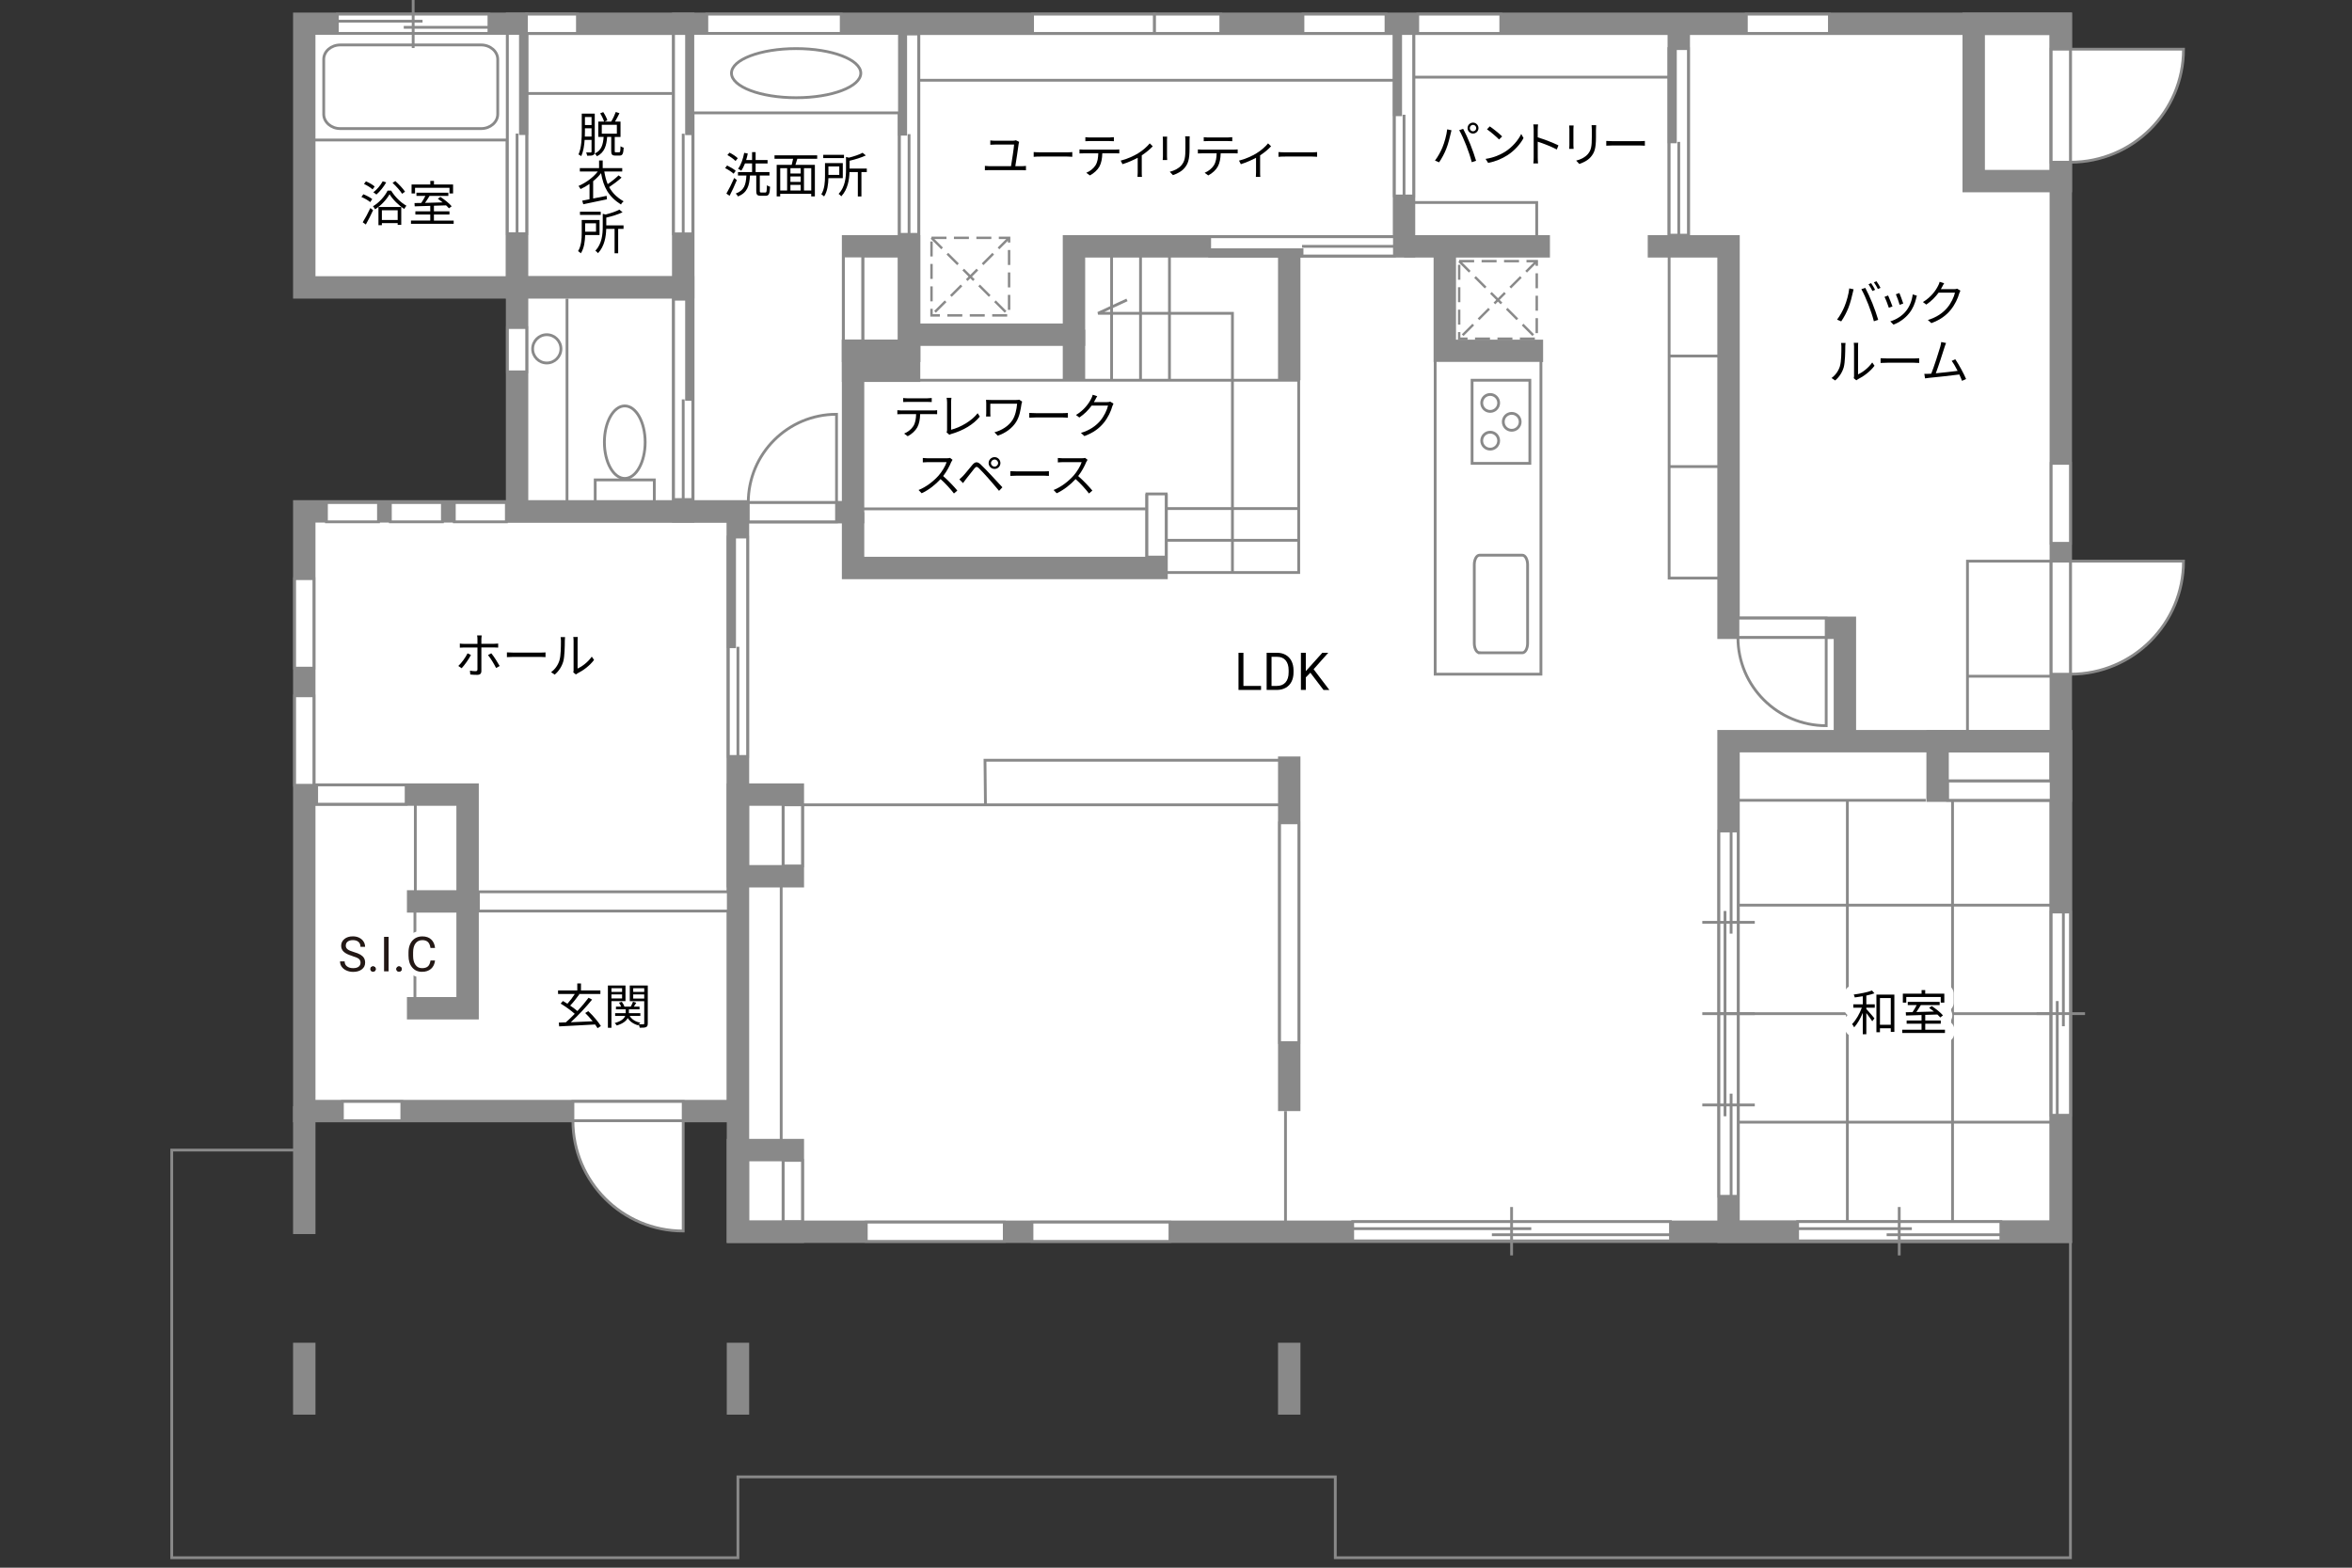 <?xml version="1.0" encoding="UTF-8"?>
<svg id="Campus" xmlns="http://www.w3.org/2000/svg" viewBox="0 0 630 420">
  <rect x="0" y="0" width="630" height="420" fill="#333333" stroke="none"/>
  <defs>
    <style>
      .cls-1, .cls-2, .cls-3, .cls-4, .cls-5 {
        fill: none;
      }

      .cls-6 {
        stroke-dasharray: 0 0 4.01 2;
        stroke-width: .65px;
      }

      .cls-6, .cls-7, .cls-8, .cls-9, .cls-10, .cls-11, .cls-4, .cls-5 {
        stroke: #898989;
      }

      .cls-6, .cls-7, .cls-9, .cls-10, .cls-11 {
        fill: #fff;
      }

      .cls-12 {
        fill: #231815;
      }

      .cls-2 {
        stroke-linecap: round;
        stroke-linejoin: round;
        stroke-width: 5px;
      }

      .cls-2, .cls-3 {
        stroke: #fff;
      }

      .cls-7, .cls-8, .cls-10, .cls-11, .cls-5 {
        stroke-width: .75px;
      }

      .cls-8 {
        fill: #898989;
      }

      .cls-9, .cls-4 {
        stroke-width: 6px;
      }

      .cls-10 {
        stroke-dasharray: 0 0 0 .81 0 0;
      }

      .cls-11 {
        opacity: 0;
      }

      .cls-3 {
        stroke-width: 3px;
      }
    </style>
  </defs>
  <rect class="cls-9" x="81.5" y="137" width="116.17" height="160.67"/>
  <polygon class="cls-9" points="183 6.37 183 137 197.67 137 197.67 330 552 330 552 6.37 183 6.37"/>
  <rect class="cls-4" x="197.66" y="212.88" width="14.71" height="21.88"/>
  <polyline class="cls-4" points="81.5 212.88 125.25 212.88 125.25 270.12 109 270.12"/>
  <line class="cls-4" x1="124.75" y1="241.5" x2="109" y2="241.5"/>
  <rect class="cls-4" x="528.67" y="6.37" width="23.33" height="42.15"/>
  <rect class="cls-9" x="81.5" y="6.37" width="57" height="70.63"/>
  <rect class="cls-9" x="138.5" y="6.37" width="44.5" height="70.63"/>
  <rect class="cls-9" x="138.5" y="77" width="44.5" height="60"/>
  <polyline class="cls-4" points="195.5 137.22 228.5 137.22 228.5 94 243.5 94 243.5 7.37"/>
  <rect class="cls-4" x="228.5" y="94" width="15" height="5.33"/>
  <rect class="cls-4" x="228.5" y="66" width="15" height="28"/>
  <polyline class="cls-4" points="243.5 89.67 287.67 89.67 287.67 66 376.08 66 376.08 7.37"/>
  <line class="cls-4" x1="376.08" y1="66" x2="415.16" y2="66"/>
  <polyline class="cls-4" points="441.36 66 463 66 463 168.19 494.17 168.19 494.17 198.57"/>
  <rect class="cls-4" x="463" y="198.57" width="89" height="131.43"/>
  <rect class="cls-4" x="519" y="198.57" width="33" height="13.26"/>
  <line class="cls-4" x1="449.67" y1="66" x2="449.67" y2="6.37"/>
  <line class="cls-4" x1="345.33" y1="66" x2="345.33" y2="101.87"/>
  <polyline class="cls-4" points="387 66 387 94 413.33 94"/>
  <line class="cls-4" x1="345.33" y1="202.67" x2="345.33" y2="297.67"/>
  <rect class="cls-7" x="384.42" y="96.58" width="28.33" height="84.04"/>
  <path class="cls-7" d="m396.3,174.88c-.78,0-1.4-1.14-1.4-2.56v-21.02c0-1.42.62-2.56,1.4-2.56h11.47c.78,0,1.41,1.15,1.41,2.57v21.02c0,1.42-.63,2.56-1.41,2.56h-11.47Z"/>
  <g>
    <rect class="cls-7" x="394.31" y="101.87" width="15.47" height="22.27"/>
    <g>
      <g>
        <path class="cls-7" d="m399.16,115.79c1.25,0,2.27,1.01,2.27,2.27s-1.01,2.27-2.27,2.27-2.27-1.01-2.27-2.27,1.01-2.27,2.27-2.27Z"/>
        <path class="cls-7" d="m399.16,105.68c1.25,0,2.27,1.02,2.27,2.27s-1.01,2.27-2.27,2.27-2.27-1.01-2.27-2.27,1.01-2.27,2.27-2.27Z"/>
      </g>
      <path class="cls-7" d="m404.92,110.74c1.25,0,2.27,1.01,2.27,2.27s-1.02,2.27-2.27,2.27-2.26-1.01-2.26-2.27,1.01-2.27,2.26-2.27Z"/>
    </g>
  </g>
  <g>
    <rect class="cls-7" x="84.12" y="8.95" width="51.79" height="28.56"/>
    <path class="cls-7" d="m133.32,15.9c0-2.12-2-3.86-4.43-3.86h-37.76c-2.43,0-4.42,1.73-4.42,3.86v14.69c0,2.12,1.99,3.86,4.42,3.86h37.76c2.43,0,4.43-1.73,4.43-3.86v-14.69Z"/>
  </g>
  <g>
    <rect class="cls-6" x="390.85" y="69.96" width="20.78" height="20.78"/>
    <line class="cls-6" x1="411.62" y1="69.96" x2="390.85" y2="90.73"/>
    <line class="cls-6" x1="390.85" y1="69.96" x2="411.62" y2="90.73"/>
  </g>
  <g>
    <rect class="cls-6" x="249.51" y="63.72" width="20.78" height="20.78"/>
    <line class="cls-6" x1="270.29" y1="63.72" x2="249.51" y2="84.49"/>
    <line class="cls-6" x1="249.51" y1="63.72" x2="270.29" y2="84.49"/>
  </g>
  <g>
    <path class="cls-7" d="m153.46,300.25h29.54v29.55c-16.31,0-29.54-13.23-29.54-29.55Z"/>
    <rect class="cls-7" x="153.46" y="295.09" width="29.54" height="5.16"/>
  </g>
  <rect class="cls-7" x="91.71" y="295.09" width="15.92" height="5.16"/>
  <rect class="cls-7" x="232.04" y="327.42" width="36.96" height="5.16"/>
  <rect class="cls-7" x="276.42" y="327.42" width="36.96" height="5.16"/>
  <rect class="cls-7" x="342.75" y="220.44" width="5.16" height="58.89"/>
  <g>
    <path class="cls-7" d="m554.58,43.46V13.17h30.29c0,16.73-13.56,30.29-30.29,30.29Z"/>
    <rect class="cls-7" x="549.42" y="13.17" width="5.16" height="30.29"/>
  </g>
  <rect class="cls-7" x="549.42" y="124.14" width="5.16" height="21.42"/>
  <g>
    <path class="cls-7" d="m554.58,180.62v-30.29h30.29c0,16.73-13.56,30.29-30.29,30.29Z"/>
    <rect class="cls-7" x="549.42" y="150.34" width="5.16" height="30.29"/>
  </g>
  <rect class="cls-7" x="521.69" y="209.25" width="27.73" height="5.16"/>
  <g>
    <path class="cls-7" d="m465.52,170.77h23.64v23.65c-13.06,0-23.64-10.59-23.64-23.65Z"/>
    <rect class="cls-7" x="465.52" y="165.6" width="23.64" height="5.16"/>
  </g>
  <g>
    <path class="cls-7" d="m200.43,134.64h23.64v-23.65c-13.06,0-23.64,10.59-23.64,23.65Z"/>
    <rect class="cls-7" x="200.43" y="134.64" width="23.64" height="5.16"/>
  </g>
  <rect class="cls-7" x="189.33" y="3.79" width="36" height="5.16"/>
  <rect class="cls-7" x="276.58" y="3.79" width="32.66" height="5.16"/>
  <rect class="cls-7" x="309.25" y="3.79" width="17.75" height="5.16"/>
  <rect class="cls-7" x="349" y="3.79" width="22.25" height="5.16"/>
  <rect class="cls-7" x="379.75" y="3.79" width="22.25" height="5.16"/>
  <rect class="cls-7" x="467.77" y="3.79" width="22.25" height="5.16"/>
  <rect class="cls-7" x="141.08" y="3.79" width="12.84" height="5.16"/>
  <rect class="cls-7" x="141" y="3.79" width="13.67" height="5.16"/>
  <rect class="cls-7" x="225.92" y="68.58" width="5.16" height="22.75"/>
  <rect class="cls-7" x="135.92" y="87.75" width="5.16" height="11.87"/>
  <rect class="cls-7" x="87.44" y="134.64" width="13.94" height="5.16"/>
  <rect class="cls-7" x="78.92" y="155.03" width="5.16" height="23.97"/>
  <rect class="cls-7" x="84.82" y="210.29" width="23.97" height="5.16"/>
  <rect class="cls-7" x="78.92" y="186.41" width="5.16" height="23.97"/>
  <rect class="cls-7" x="128.14" y="238.92" width="66.94" height="5.16"/>
  <rect class="cls-7" x="209.79" y="215.62" width="5.16" height="16.38"/>
  <rect class="cls-4" x="197.66" y="308.12" width="14.71" height="21.88"/>
  <rect class="cls-7" x="209.79" y="310.88" width="5.16" height="16.38"/>
  <rect class="cls-7" x="104.56" y="134.64" width="13.94" height="5.16"/>
  <rect class="cls-7" x="121.69" y="134.64" width="13.94" height="5.16"/>
  <g>
    <rect class="cls-7" x="135.91" y="8.95" width="5.16" height="53.67"/>
    <rect class="cls-8" x="139.4" y="8.95" width="1.67" height="26.84"/>
    <line class="cls-10" x1="137.66" y1="8.95" x2="137.66" y2="35.79"/>
    <line class="cls-7" x1="138.5" y1="35.79" x2="138.5" y2="62.62"/>
    <rect class="cls-11" x="135.91" y="35.79" width="5.16" height="26.83"/>
    <rect class="cls-11" x="135.91" y="8.95" width="5.16" height="53.67"/>
  </g>
  <g>
    <rect class="cls-7" x="180.41" y="8.98" width="5.16" height="53.67"/>
    <rect class="cls-8" x="183.9" y="8.98" width="1.67" height="26.84"/>
    <line class="cls-10" x1="182.16" y1="8.98" x2="182.16" y2="35.82"/>
    <line class="cls-7" x1="183" y1="35.82" x2="183" y2="62.65"/>
    <rect class="cls-11" x="180.41" y="35.82" width="5.16" height="26.83"/>
    <rect class="cls-11" x="180.41" y="8.98" width="5.16" height="53.67"/>
  </g>
  <g>
    <rect class="cls-7" x="180.41" y="80.16" width="5.16" height="53.67"/>
    <rect class="cls-8" x="183.9" y="80.16" width="1.67" height="26.84"/>
    <line class="cls-10" x1="182.16" y1="80.16" x2="182.16" y2="107"/>
    <line class="cls-7" x1="183" y1="107" x2="183" y2="133.84"/>
    <rect class="cls-11" x="180.41" y="107" width="5.16" height="26.83"/>
    <rect class="cls-11" x="180.41" y="80.16" width="5.16" height="53.67"/>
  </g>
  <g>
    <rect class="cls-7" x="373.5" y="8.98" width="5.16" height="43.52"/>
    <rect class="cls-8" x="373.5" y="8.98" width="1.67" height="21.76"/>
    <line class="cls-10" x1="376.92" y1="8.98" x2="376.92" y2="30.74"/>
    <line class="cls-7" x1="376.08" y1="30.74" x2="376.08" y2="52.5"/>
    <rect class="cls-11" x="373.5" y="30.74" width="5.16" height="21.76"/>
    <rect class="cls-11" x="373.5" y="8.98" width="5.16" height="43.52"/>
  </g>
  <g>
    <rect class="cls-7" x="324.02" y="63.42" width="49.49" height="5.16"/>
    <rect class="cls-8" x="324.02" y="66.91" width="24.74" height="1.67"/>
    <line class="cls-10" x1="324.02" y1="65.16" x2="348.76" y2="65.16"/>
    <line class="cls-7" x1="348.76" y1="66" x2="373.5" y2="66"/>
    <rect class="cls-11" x="348.76" y="63.42" width="24.74" height="5.16"/>
    <rect class="cls-11" x="324.02" y="63.42" width="49.49" height="5.16"/>
  </g>
  <g>
    <rect class="cls-7" x="447.09" y="13.02" width="5.16" height="49.98"/>
    <rect class="cls-8" x="447.09" y="13.02" width="1.67" height="24.99"/>
    <line class="cls-10" x1="450.51" y1="13.02" x2="450.51" y2="38.01"/>
    <line class="cls-7" x1="449.67" y1="38.01" x2="449.67" y2="63"/>
    <rect class="cls-11" x="447.09" y="38.01" width="5.16" height="24.99"/>
    <rect class="cls-11" x="447.09" y="13.02" width="5.16" height="49.98"/>
  </g>
  <g>
    <rect class="cls-7" x="240.92" y="9.11" width="5.16" height="53.67"/>
    <rect class="cls-8" x="240.92" y="9.11" width="1.67" height="26.84"/>
    <line class="cls-10" x1="244.34" y1="9.11" x2="244.34" y2="35.94"/>
    <line class="cls-7" x1="243.5" y1="35.94" x2="243.5" y2="62.78"/>
    <rect class="cls-11" x="240.92" y="35.94" width="5.16" height="26.83"/>
    <rect class="cls-11" x="240.92" y="9.11" width="5.16" height="53.67"/>
  </g>
  <g>
    <rect class="cls-7" x="195.09" y="143.88" width="5.16" height="58.78"/>
    <rect class="cls-8" x="195.09" y="143.88" width="1.67" height="29.39"/>
    <line class="cls-10" x1="198.5" y1="143.88" x2="198.5" y2="173.28"/>
    <line class="cls-7" x1="197.66" y1="173.28" x2="197.66" y2="202.67"/>
    <rect class="cls-11" x="195.09" y="173.28" width="5.16" height="29.39"/>
    <rect class="cls-11" x="195.09" y="143.88" width="5.16" height="58.78"/>
  </g>
  <g>
    <rect class="cls-7" x="362.33" y="327.28" width="85.12" height="5.16"/>
    <line class="cls-7" x1="404.89" y1="323.37" x2="404.89" y2="336.34"/>
    <line class="cls-7" x1="410.16" y1="329.17" x2="362.33" y2="329.17"/>
    <line class="cls-7" x1="447.45" y1="330.8" x2="399.61" y2="330.8"/>
    <rect class="cls-11" x="368.68" y="327.28" width="72.42" height="5.16"/>
  </g>
  <g>
    <rect class="cls-7" x="481.5" y="327.28" width="54.45" height="5.16"/>
    <line class="cls-7" x1="508.72" y1="323.37" x2="508.72" y2="336.34"/>
    <line class="cls-7" x1="512.1" y1="329.17" x2="481.5" y2="329.17"/>
    <line class="cls-7" x1="535.95" y1="330.8" x2="505.35" y2="330.8"/>
    <rect class="cls-11" x="485.56" y="327.28" width="46.33" height="5.16"/>
  </g>
  <g>
    <rect class="cls-7" x="549.42" y="244.34" width="5.16" height="54.45"/>
    <line class="cls-7" x1="558.49" y1="271.56" x2="545.52" y2="271.56"/>
    <line class="cls-7" x1="552.69" y1="274.94" x2="552.69" y2="244.34"/>
    <line class="cls-7" x1="551.05" y1="298.79" x2="551.05" y2="268.19"/>
    <rect class="cls-11" x="549.42" y="248.4" width="5.16" height="46.33"/>
  </g>
  <g>
    <rect class="cls-7" x="90.36" y="3.79" width="40.61" height="5.16"/>
    <line class="cls-7" x1="110.67" y1="-.11" x2="110.67" y2="12.86"/>
    <line class="cls-7" x1="113.18" y1="5.68" x2="90.36" y2="5.68"/>
    <line class="cls-7" x1="130.97" y1="7.32" x2="108.15" y2="7.32"/>
    <rect class="cls-11" x="93.39" y="3.79" width="34.55" height="5.16"/>
  </g>
  <g>
    <path d="m333.06,183.77h4.72v1.07h-6.04v-9.95h1.32v8.88Z"/>
    <path d="m339.28,184.84v-9.95h2.81c.87,0,1.63.19,2.3.57.67.38,1.18.93,1.54,1.63.36.71.54,1.52.55,2.43v.64c0,.94-.18,1.76-.54,2.47-.36.71-.88,1.25-1.55,1.63-.67.38-1.46.57-2.35.58h-2.75Zm1.31-8.88v7.81h1.38c1.01,0,1.8-.31,2.36-.94.56-.63.84-1.53.84-2.69v-.58c0-1.13-.27-2.01-.8-2.64-.53-.63-1.28-.95-2.26-.95h-1.53Z"/>
    <path d="m350.99,180.22l-1.22,1.26v3.36h-1.31v-9.95h1.31v4.92l4.42-4.92h1.59l-3.92,4.4,4.22,5.56h-1.57l-3.53-4.63Z"/>
  </g>
  <g>
    <path d="m99.17,54.15c-.51-.44-1.52-1.03-2.37-1.38l.53-.73c.82.33,1.86.87,2.38,1.3l-.55.81Zm-2.01,5.4c.58-.92,1.42-2.47,2.05-3.82l.73.58c-.57,1.27-1.31,2.7-1.95,3.84l-.83-.6Zm2.64-8.81c-.48-.46-1.48-1.08-2.3-1.46l.52-.7c.82.35,1.85.92,2.34,1.39l-.56.77Zm4.98.34c.98,1.63,2.6,3.22,4.08,4.03-.19.23-.43.6-.57.87-1.47-.92-3.07-2.51-3.94-3.94-.78,1.39-2.27,3.03-3.89,4.04-.1-.26-.35-.6-.55-.82,1.64-.96,3.19-2.7,3.91-4.19h.95Zm-1.33-2.22c-.68,1.21-1.69,2.46-2.63,3.26-.18-.17-.57-.45-.82-.6.98-.73,1.91-1.85,2.51-2.95l.94.29Zm-2.08,6.6h6.11v4.78h-.96v-.46h-4.23v.55h-.92v-4.88Zm.92.87v2.6h4.23v-2.6h-4.23Zm5.41-4.42c-.49-.81-1.59-2.04-2.55-2.92l.74-.48c.97.86,2.09,2.04,2.6,2.85l-.79.56Z"/>
    <path d="m121.52,59.09v.87h-11.44v-.87h5.17v-1.62h-3.99v-.86h3.99v-1.46c-1.57.05-3.03.09-4.17.13l-.05-.88c.53-.01,1.14-.01,1.81-.03.38-.56.79-1.27,1.1-1.88h-2.39v-.86h8.54v.86h-5.04c-.36.61-.79,1.29-1.2,1.86,1.46-.04,3.09-.08,4.72-.13-.43-.35-.88-.69-1.3-.98l.69-.48c1.09.69,2.41,1.74,3.02,2.5l-.73.55c-.19-.23-.45-.51-.77-.79-1.08.04-2.18.08-3.25.1v1.5h4.16v.86h-4.16v1.62h5.29Zm-10.36-7.27h-.92v-2.39h5.02v-.96h.98v.96h5.12v2.39h-.96v-1.5h-9.23v1.5Z"/>
  </g>
  <g>
    <path d="m196.5,46.54c-.48-.47-1.47-1.1-2.27-1.51l.53-.69c.79.38,1.81.96,2.31,1.42l-.57.78Zm.87,1.7c-.55,1.37-1.3,2.99-1.94,4.21l-.86-.58c.6-1.03,1.46-2.73,2.09-4.19l.7.56Zm-.35-5.11c-.46-.49-1.4-1.16-2.18-1.59l.57-.65c.78.39,1.74,1.01,2.21,1.5l-.6.74Zm7.98,8.45c.33,0,.39-.27.43-1.95.21.17.58.34.84.4-.09,1.91-.31,2.42-1.18,2.42h-1.31c-.96,0-1.21-.29-1.21-1.29v-4.13h-1.68c-.18,2.77-.69,4.58-3.22,5.6-.1-.23-.38-.6-.6-.77,2.33-.86,2.72-2.42,2.86-4.84h-2.26v-.92h3.78v-2.31h-1.9c-.3.74-.62,1.42-1,1.94-.19-.14-.61-.42-.85-.52.78-1.03,1.33-2.64,1.64-4.26l.96.18c-.12.6-.26,1.18-.44,1.74h1.59v-2.12h.95v2.12h3.2v.92h-3.2v2.31h3.71v.92h-2.59v4.12c0,.36.05.43.38.43h1.1Z"/>
    <path d="m213.57,42.54c-.16.55-.34,1.13-.51,1.62h5.21v8.46h-.98v-.69h-8.31v.69h-.94v-8.46h4.02c.14-.49.27-1.09.38-1.62h-4.98v-.92h11.43v.92h-5.33Zm-4.58,8.5h1.85v-5.98h-1.85v5.98Zm5.47-5.98h-2.74v1.43h2.74v-1.43Zm0,2.22h-2.74v1.46h2.74v-1.46Zm-2.74,3.76h2.74v-1.51h-2.74v1.51Zm5.58-5.98h-1.95v5.98h1.95v-5.98Z"/>
    <path d="m221.9,47.73c-.04,1.57-.26,3.55-1.16,4.9-.14-.16-.55-.47-.74-.58.88-1.4.98-3.38.98-4.85v-3.5h4.77v4.03h-3.85Zm4.17-5.38h-5.56v-.87h5.56v.87Zm-4.17,2.24v2.26h2.91v-2.26h-2.91Zm10.27,1.5h-1.43v6.54h-.96v-6.54h-2.24c-.05,2.03-.44,4.64-2.2,6.51-.14-.21-.48-.53-.71-.65,1.79-1.91,1.98-4.5,1.98-6.46v-3.44l.77.19c1.38-.35,2.83-.83,3.68-1.31l.86.71c-1.17.57-2.83,1.07-4.36,1.43v2.08h4.62v.94Z"/>
  </g>
  <g>
    <path d="m272.87,38.44c-.14,1.22-.69,4.69-.91,6.08h1.77c.39,0,.75-.04,1.08-.08v1.18c-.34-.04-.82-.05-1.08-.05h-8.78c-.36,0-.74.01-1.14.05v-1.18c.39.05.78.08,1.14.08h5.86c.23-1.39.78-4.88.82-5.79h-5.12c-.48,0-.83.03-1.25.05v-1.16c.39.05.81.08,1.24.08h4.8c.26,0,.65-.05.81-.12l.87.42c-.05.13-.09.33-.1.43Z"/>
    <path d="m278.7,40.81h7.12c.65,0,1.12-.04,1.4-.07v1.27c-.26-.01-.81-.07-1.39-.07h-7.14c-.72,0-1.4.03-1.81.07v-1.27c.39.03,1.08.07,1.81.07Z"/>
    <path d="m290.28,40.08h8.52c.27,0,.7-.01,1.01-.06v1.08c-.29-.01-.7-.03-1.01-.03h-3.54c-.04,1.4-.25,2.59-.77,3.55-.47.87-1.46,1.81-2.56,2.38l-.96-.71c1.01-.42,1.95-1.17,2.46-1.99.57-.91.71-2,.75-3.22h-3.9c-.39,0-.77,0-1.13.03v-1.08c.36.04.73.06,1.13.06Zm1.6-3.25h5.27c.36,0,.83-.03,1.21-.08v1.08c-.38-.03-.83-.04-1.21-.04h-5.25c-.43,0-.86.01-1.18.04v-1.08c.36.04.75.08,1.17.08Z"/>
    <path d="m304.87,41.06c1.24-.75,2.43-1.82,3.09-2.65l.81.78c-.65.72-1.76,1.66-2.94,2.43v4.63c0,.4.01.94.06,1.14h-1.2c.03-.21.05-.74.05-1.14v-3.98c-1.09.58-2.6,1.26-4.07,1.72l-.49-.96c1.72-.4,3.63-1.31,4.68-1.96Z"/>
    <path d="m312.59,37.55v4.34c0,.33.03.75.05.99h-1.2c.03-.19.06-.61.06-1v-4.33c0-.23-.03-.69-.05-.94h1.18c-.03.25-.05.62-.05.94Zm6.04.09v2.11c0,3.12-.43,4.15-1.36,5.27-.84,1.01-2.15,1.57-3.09,1.9l-.85-.9c1.2-.3,2.3-.82,3.11-1.73.92-1.08,1.08-2.13,1.08-4.59v-2.05c0-.44-.03-.81-.07-1.13h1.22c-.03.32-.04.69-.04,1.13Z"/>
    <path d="m321.99,40.08h8.52c.27,0,.7-.01,1.01-.06v1.08c-.29-.01-.7-.03-1.01-.03h-3.54c-.04,1.4-.25,2.59-.77,3.55-.47.87-1.46,1.81-2.56,2.38l-.96-.71c1.01-.42,1.95-1.17,2.46-1.99.57-.91.71-2,.75-3.22h-3.9c-.39,0-.77,0-1.13.03v-1.08c.36.04.73.06,1.13.06Zm1.6-3.25h5.27c.36,0,.83-.03,1.21-.08v1.08c-.38-.03-.83-.04-1.21-.04h-5.25c-.43,0-.86.01-1.18.04v-1.08c.36.04.75.08,1.17.08Z"/>
    <path d="m336.57,41.06c1.24-.75,2.43-1.82,3.09-2.65l.81.78c-.65.72-1.75,1.66-2.94,2.43v4.63c0,.4.01.94.06,1.14h-1.2c.03-.21.05-.74.05-1.14v-3.98c-1.09.58-2.6,1.26-4.07,1.72l-.49-.96c1.72-.4,3.63-1.31,4.68-1.96Z"/>
    <path d="m344.27,40.81h7.12c.65,0,1.12-.04,1.4-.07v1.27c-.26-.01-.81-.07-1.39-.07h-7.14c-.72,0-1.4.03-1.81.07v-1.27c.39.03,1.08.07,1.81.07Z"/>
  </g>
  <g>
    <path d="m123.66,179.03l-.9-.61c.87-.79,1.98-2.34,2.48-3.39l.91.44c-.55,1.11-1.75,2.77-2.5,3.56Zm5.28-7.89v1.34h3.43c.31,0,.74-.03,1.07-.06v1.08c-.35-.03-.74-.04-1.05-.04h-3.45v6.31c0,.68-.33,1.03-1.12,1.03-.55,0-1.31-.03-1.85-.09l-.09-1.03c.57.1,1.16.14,1.5.14s.51-.14.51-.49v-5.86h-3.6c-.4,0-.77.01-1.12.05v-1.1c.36.05.69.08,1.11.08h3.61v-1.34c0-.27-.04-.73-.09-.92h1.22c-.03.18-.08.65-.08.92Zm4.9,7.29l-.96.53c-.51-1.03-1.48-2.64-2.17-3.46l.88-.48c.7.83,1.73,2.47,2.25,3.41Z"/>
    <path d="m137.6,174.84h7.12c.65,0,1.12-.04,1.4-.06v1.27c-.26-.01-.81-.06-1.39-.06h-7.14c-.71,0-1.4.03-1.81.06v-1.27c.39.03,1.08.06,1.81.06Z"/>
    <path d="m149.86,176.87c.38-1.18.39-3.78.39-5.23,0-.39-.04-.68-.09-.95h1.2c-.01.16-.07.55-.07.94,0,1.44-.05,4.23-.4,5.53-.39,1.39-1.22,2.67-2.31,3.58l-.97-.66c1.09-.78,1.87-1.94,2.26-3.2Zm3.78,2.54v-7.79c0-.49-.07-.87-.08-.96h1.2c-.01.09-.05.47-.05.96v7.5c1.2-.55,2.79-1.73,3.8-3.2l.61.88c-1.12,1.52-2.92,2.86-4.43,3.6-.21.12-.35.22-.44.3l-.69-.57c.05-.21.09-.47.09-.73Z"/>
  </g>
  <g>
    <path d="m160.05,275.44c-.17-.29-.38-.62-.64-.97-3.5.2-7.19.38-9.63.51l-.1-1.01c.56-.01,1.2-.04,1.88-.07.74-.65,1.57-1.44,2.39-2.29-.96-.87-2.52-1.98-3.77-2.74l.6-.69c.38.22.79.47,1.21.73.68-.75,1.44-1.77,1.98-2.61h-4.49v-.95h5.15v-1.88h.99v1.88h5.2v.95h-5.79l.16.07c-.73,1.03-1.66,2.21-2.47,3.04.73.49,1.43,1,1.94,1.46,1.12-1.2,2.18-2.46,2.99-3.56l.95.49c-1.62,2-3.83,4.36-5.71,6.07,1.79-.08,3.85-.17,5.86-.26-.62-.78-1.34-1.57-2-2.22l.83-.49c1.3,1.22,2.7,2.89,3.37,3.99l-.9.57Z"/>
    <path d="m163.78,268.21v7.14h-.95v-11.32h4.71v4.19h-3.76Zm0-3.46v1h2.85v-1h-2.85Zm2.85,2.74v-1.08h-2.85v1.08h2.85Zm6.88,6.7c0,.52-.1.81-.46.98-.32.16-.88.17-1.7.17-.03-.23-.14-.61-.26-.86-.05.08-.1.16-.13.22-1.27-.34-2.22-1.01-2.82-1.95-.38.73-1.2,1.46-2.92,1.99-.12-.18-.38-.48-.57-.65,1.83-.51,2.55-1.25,2.81-1.92h-2.69v-.74h2.83v-1.01h-2.61v-.73h1.39c-.13-.34-.35-.75-.58-1.05l.75-.25c.31.4.61.94.7,1.3h1.69c.22-.4.49-.94.62-1.33l.87.29c-.22.35-.46.73-.66,1.04h1.53v.73h-2.85v1.01h3.07v.74h-2.86c.55.92,1.52,1.56,2.85,1.82-.12.1-.26.27-.38.43.55.03,1.05.03,1.21.01.17,0,.22-.07.22-.25v-5.95h-3.87v-4.2h4.82v10.17Zm-3.9-9.44v1h2.95v-1h-2.95Zm2.95,2.77v-1.11h-2.95v1.11h2.95Z"/>
  </g>
  <g>
    <path d="m159.32,40.62c0,.49-.12.77-.43.92-.3.17-.78.18-1.61.18-.04-.23-.16-.64-.27-.88.56.01,1.08.01,1.22.01.17-.01.22-.08.22-.25v-3.12h-1.85c-.1,1.52-.35,3.12-.9,4.35-.17-.14-.53-.36-.75-.44.83-1.82.88-4.41.88-6.31v-4.64h3.48v10.17Zm-.87-4.03v-2.21h-1.77v.71c0,.46,0,.96-.03,1.5h1.79Zm-1.77-5.25v2.16h1.77v-2.16h-1.77Zm9.19,9.45c.26,0,.31-.21.34-1.61.21.16.58.31.85.38-.09,1.68-.34,2.12-1.1,2.12h-1.12c-.9,0-1.12-.3-1.12-1.26v-3.74h-1.09c-.18,2.33-.69,4.16-2.74,5.19-.1-.23-.38-.57-.58-.74,1.85-.86,2.22-2.46,2.38-4.45h-1.43v-4.11h1.55c-.18-.6-.61-1.52-1.05-2.21l.82-.33c.47.69.94,1.6,1.1,2.2l-.75.34h1.78c.46-.73.96-1.79,1.23-2.57l.99.33c-.38.75-.79,1.59-1.2,2.25h1.48v4.11h-1.55v3.74c0,.34.04.38.31.38h.91Zm-4.68-4.98h4.04v-2.38h-4.04v2.38Z"/>
    <path d="m166.51,47.56c-.96.87-2.28,1.87-3.34,2.56.81,1.5,2,2.73,3.87,3.82-.26.18-.57.55-.7.85-3.44-2.18-4.68-4.72-5.34-8.4-.58.77-1.31,1.5-2.12,2.15v4.64c1.14-.22,2.4-.47,3.61-.71l.09.92c-2.24.48-4.65.98-6.34,1.33l-.29-.96c.56-.1,1.22-.23,1.96-.38v-4.11c-.75.53-1.57,1-2.4,1.38-.12-.25-.38-.62-.55-.83,2.02-.87,3.99-2.34,5.16-3.87h-4.8v-.91h5.15v-2.05h.97v2.05h5.23v.91h-4.8c.21,1.27.49,2.38.91,3.38,1-.68,2.17-1.61,2.91-2.35l.81.6Z"/>
    <path d="m156.74,62.96c-.04,1.57-.26,3.55-1.16,4.9-.14-.16-.55-.47-.74-.58.88-1.4.98-3.38.98-4.85v-3.5h4.77v4.03h-3.85Zm4.17-5.38h-5.56v-.87h5.56v.87Zm-4.17,2.24v2.26h2.91v-2.26h-2.91Zm10.27,1.5h-1.43v6.54h-.96v-6.54h-2.24c-.05,2.03-.44,4.64-2.2,6.51-.14-.21-.48-.53-.71-.65,1.79-1.91,1.98-4.5,1.98-6.46v-3.44l.77.19c1.38-.35,2.83-.83,3.68-1.31l.86.71c-1.17.57-2.83,1.07-4.36,1.43v2.08h4.62v.94Z"/>
  </g>
  <g>
    <rect class="cls-7" x="185.58" y="8.95" width="55.35" height="21.29"/>
    <path class="cls-7" d="m230.57,19.6c0,3.63-7.75,6.58-17.32,6.58s-17.32-2.95-17.32-6.58,7.75-6.58,17.32-6.58,17.32,2.95,17.32,6.58Z"/>
  </g>
  <polyline class="cls-5" points="378.67 54.25 411.62 54.25 411.62 64"/>
  <polyline class="cls-5" points="447.09 68.58 447.09 154.88 460.75 154.88"/>
  <line class="cls-5" x1="447.09" y1="125" x2="461.12" y2="125"/>
  <line class="cls-5" x1="447.09" y1="95.38" x2="461.12" y2="95.38"/>
  <polyline class="cls-5" points="549.42 150.34 527 150.34 527 195.83"/>
  <line class="cls-5" x1="527" y1="181.17" x2="550.17" y2="181.17"/>
  <line class="cls-5" x1="378.67" y1="20.67" x2="447.09" y2="20.67"/>
  <line class="cls-5" x1="246.09" y1="21.5" x2="373.5" y2="21.5"/>
  <g>
    <rect class="cls-7" x="159.43" y="128.57" width="15.83" height="5.8"/>
    <path class="cls-7" d="m161.89,118.47c0,5.36,2.44,9.71,5.46,9.71s5.46-4.35,5.46-9.71-2.44-9.72-5.46-9.72-5.46,4.35-5.46,9.72Z"/>
  </g>
  <line class="cls-5" x1="151.88" y1="80" x2="151.88" y2="134.64"/>
  <path class="cls-5" d="m142.67,93.46c0,2.09,1.7,3.79,3.79,3.79s3.79-1.7,3.79-3.79-1.7-3.79-3.79-3.79-3.79,1.7-3.79,3.79Z"/>
  <line class="cls-5" x1="209.25" y1="236.75" x2="209.25" y2="306"/>
  <line class="cls-4" x1="81.5" y1="296.38" x2="81.5" y2="330.62"/>
  <g>
    <rect class="cls-7" x="460.42" y="222.63" width="5.16" height="48.94"/>
    <line class="cls-7" x1="470.03" y1="247.1" x2="455.97" y2="247.1"/>
    <line class="cls-7" x1="463.69" y1="250.13" x2="463.69" y2="222.63"/>
    <line class="cls-7" x1="462.06" y1="271.57" x2="462.06" y2="244.06"/>
    <rect class="cls-11" x="460.42" y="226.28" width="5.16" height="41.64"/>
    <rect class="cls-7" x="460.42" y="271.57" width="5.16" height="48.93"/>
    <line class="cls-7" x1="470.03" y1="296.03" x2="455.97" y2="296.03"/>
    <line class="cls-7" x1="463.69" y1="293" x2="463.69" y2="320.5"/>
    <line class="cls-7" x1="462.06" y1="271.57" x2="462.06" y2="299.06"/>
    <rect class="cls-11" x="460.42" y="275.21" width="5.16" height="41.64"/>
    <line class="cls-7" x1="470.03" y1="271.57" x2="455.97" y2="271.57"/>
    <rect class="cls-1" x="460.42" y="222.63" width="5.16" height="97.87"/>
  </g>
  <line class="cls-5" x1="515.83" y1="214.41" x2="464.83" y2="214.41"/>
  <polyline class="cls-4" points="228.5 137.22 228.5 152.17 309.79 152.17 309.79 132.33"/>
  <line class="cls-4" x1="287.67" y1="88.33" x2="287.67" y2="101.87"/>
  <rect class="cls-7" x="307.21" y="132.33" width="5.16" height="16.92"/>
  <polyline class="cls-5" points="347.87 99.33 347.87 153.38 312.37 153.38"/>
  <line class="cls-5" x1="312.37" y1="144.75" x2="347.87" y2="144.75"/>
  <line class="cls-5" x1="312.37" y1="136.25" x2="347.87" y2="136.25"/>
  <line class="cls-5" x1="245" y1="101.87" x2="347.87" y2="101.87"/>
  <line class="cls-5" x1="313.25" y1="101.87" x2="313.25" y2="68.58"/>
  <line class="cls-5" x1="305.5" y1="101.87" x2="305.5" y2="68.58"/>
  <line class="cls-5" x1="297.75" y1="101.87" x2="297.75" y2="68.58"/>
  <polyline class="cls-5" points="330.12 153.38 330.12 83.94 294.12 83.94 301.87 80.35"/>
  <line class="cls-5" x1="465.58" y1="242.5" x2="549.42" y2="242.5"/>
  <line class="cls-5" x1="465.58" y1="271.57" x2="549.42" y2="271.57"/>
  <line class="cls-5" x1="465.58" y1="300.64" x2="549.42" y2="300.64"/>
  <line class="cls-5" x1="494.83" y1="214.41" x2="494.83" y2="327.28"/>
  <line class="cls-5" x1="523" y1="214.41" x2="523" y2="327.28"/>
  <g>
    <path d="m387.63,34.65l1.16.25c-.08.29-.18.66-.23.94-.18.82-.64,2.74-1.18,4.07-.48,1.2-1.18,2.54-1.91,3.58l-1.1-.47c.82-1.08,1.55-2.44,2-3.54.56-1.34,1.1-3.32,1.27-4.82Zm3.24.22l1.05-.35c.52.94,1.35,2.73,1.9,4.11.53,1.29,1.22,3.28,1.56,4.45l-1.16.38c-.33-1.33-.92-3.08-1.47-4.47-.52-1.34-1.31-3.15-1.89-4.11Zm3.69-2.02c.79,0,1.46.66,1.46,1.47s-.66,1.46-1.46,1.46-1.46-.65-1.46-1.46.65-1.47,1.46-1.47Zm0,2.33c.47,0,.86-.39.86-.86s-.39-.87-.86-.87-.86.39-.86.87.38.86.86.86Z"/>
    <path d="m403.13,40.67c2-1.26,3.59-3.19,4.34-4.78l.62,1.1c-.88,1.63-2.41,3.39-4.37,4.63-1.3.82-2.94,1.61-5.11,2.02l-.69-1.07c2.28-.34,3.96-1.13,5.2-1.9Zm-.77-4.12l-.82.82c-.65-.68-2.28-2.07-3.24-2.72l.74-.79c.92.61,2.59,1.96,3.32,2.69Z"/>
    <path d="m410.81,34.68c0-.36-.03-.95-.1-1.35h1.27c-.04.4-.09.96-.09,1.35v2.12c1.72.52,4.19,1.46,5.55,2.15l-.44,1.1c-1.42-.77-3.67-1.64-5.11-2.09.01,1.95.01,3.91.01,4.29,0,.4.03,1.1.08,1.53h-1.26c.07-.42.09-1.05.09-1.53v-7.57Z"/>
    <path d="m421.45,34.56v4.34c0,.33.03.75.05.99h-1.2c.03-.2.07-.61.07-1v-4.33c0-.23-.03-.69-.05-.94h1.18c-.03.25-.05.62-.05.94Zm6.04.09v2.11c0,3.12-.43,4.15-1.37,5.27-.84,1.01-2.14,1.57-3.09,1.9l-.84-.9c1.2-.3,2.3-.82,3.11-1.73.92-1.08,1.08-2.13,1.08-4.59v-2.05c0-.44-.03-.81-.06-1.13h1.22c-.03.32-.04.69-.04,1.13Z"/>
    <path d="m432.07,37.82h7.12c.65,0,1.12-.04,1.4-.06v1.27c-.26-.01-.81-.06-1.39-.06h-7.14c-.71,0-1.4.03-1.81.06v-1.27c.39.03,1.08.06,1.81.06Z"/>
  </g>
  <line class="cls-4" x1="81.5" y1="359.73" x2="81.5" y2="379"/>
  <line class="cls-4" x1="197.67" y1="359.73" x2="197.67" y2="379"/>
  <line class="cls-4" x1="345.33" y1="359.73" x2="345.33" y2="379"/>
  <polyline class="cls-5" points="78.92 308.12 46 308.12 46 417.33 197.66 417.33 197.66 395.67 357.67 395.67 357.67 417.33 554.58 417.33 554.58 332.44"/>
  <g>
    <path d="m241.49,109.96h8.52c.27,0,.7-.01,1.01-.07v1.08c-.29-.01-.7-.03-1.01-.03h-3.54c-.04,1.4-.25,2.59-.77,3.55-.47.87-1.46,1.81-2.56,2.38l-.96-.71c1.01-.42,1.95-1.17,2.46-1.99.57-.91.71-2,.75-3.22h-3.9c-.39,0-.77,0-1.13.03v-1.08c.36.04.73.07,1.13.07Zm1.6-3.25h5.27c.36,0,.83-.03,1.21-.08v1.08c-.38-.03-.83-.04-1.21-.04h-5.25c-.43,0-.86.01-1.18.04v-1.08c.36.04.75.08,1.17.08Z"/>
    <path d="m253.68,115.2v-7.44c0-.34-.06-.92-.12-1.18h1.29c-.05.32-.09.81-.09,1.18v7.37c2.48-.62,5.5-2.34,7.11-4.43l.58.91c-1.69,2.09-4.37,3.71-7.6,4.64-.14.04-.34.1-.55.23l-.75-.65c.09-.21.13-.38.13-.64Z"/>
    <path d="m273.62,108.2c-.23,1.53-.51,3.38-1.44,4.85-1.05,1.66-2.83,2.99-4.93,3.67l-.88-.9c1.91-.51,3.77-1.64,4.84-3.3.74-1.16,1.1-2.82,1.23-4.36h-7.18v2.6c0,.19.01.52.04.83h-1.18c.04-.31.05-.58.05-.83v-2.77c0-.3-.01-.58-.05-.87.35.03.83.04,1.39.04h6.67c.29,0,.6-.03.82-.08l.79.51c-.05.13-.14.48-.17.61Z"/>
    <path d="m277.52,110.69h7.12c.65,0,1.12-.04,1.4-.06v1.27c-.26-.01-.81-.06-1.39-.06h-7.14c-.71,0-1.4.03-1.81.06v-1.27c.39.03,1.08.06,1.81.06Z"/>
    <path d="m293.32,107.18c-.09.18-.2.36-.31.55h3.52c.35,0,.64-.04.85-.13l.87.53c-.1.18-.23.48-.3.69-.35,1.31-1.16,3.07-2.31,4.47-1.18,1.44-2.73,2.64-5.17,3.54l-.94-.85c2.38-.7,4-1.88,5.19-3.26,1.01-1.2,1.81-2.87,2.08-4.06h-4.39c-.79,1.09-1.88,2.25-3.3,3.2l-.9-.68c2.24-1.34,3.52-3.22,4.08-4.39.13-.22.33-.69.4-1.03l1.21.39c-.22.34-.46.78-.57,1.03Z"/>
    <path d="m254.81,123.73c-.44,1.12-1.26,2.64-2.18,3.81,1.36,1.17,2.95,2.86,3.8,3.89l-.91.78c-.87-1.14-2.25-2.68-3.58-3.86-1.39,1.5-3.15,2.92-5.07,3.8l-.83-.87c2.09-.82,4.02-2.37,5.36-3.86.88-1,1.83-2.54,2.16-3.61h-5.07c-.46,0-1.17.05-1.31.07v-1.18c.18.03.92.08,1.31.08h5.02c.43,0,.77-.04.97-.1l.66.51c-.08.1-.25.39-.33.57Z"/>
    <path d="m257.9,127.57c.61-.62,1.74-2.07,2.56-3.03.7-.82,1.31-.96,2.2-.13.79.75,1.9,1.91,2.67,2.73.87.92,2.17,2.34,3.17,3.41l-.9.95c-.92-1.12-2.07-2.44-2.9-3.39-.75-.86-1.96-2.15-2.51-2.68-.51-.49-.75-.44-1.2.09-.62.77-1.7,2.18-2.3,2.91-.26.32-.55.73-.74,1l-.97-.99c.34-.29.57-.52.92-.87Zm8.5-5.1c.87,0,1.57.72,1.57,1.59s-.7,1.57-1.57,1.57-1.59-.7-1.59-1.57.71-1.59,1.59-1.59Zm0,2.54c.52,0,.95-.43.95-.95s-.43-.95-.95-.95-.96.42-.96.95.43.95.96.95Z"/>
    <path d="m272.44,126.29h7.12c.65,0,1.12-.04,1.4-.06v1.27c-.26-.01-.81-.06-1.39-.06h-7.14c-.71,0-1.4.03-1.81.06v-1.27c.39.03,1.08.06,1.81.06Z"/>
    <path d="m290.98,123.73c-.44,1.12-1.26,2.64-2.18,3.81,1.36,1.17,2.95,2.86,3.8,3.89l-.91.78c-.87-1.14-2.25-2.68-3.58-3.86-1.39,1.5-3.15,2.92-5.07,3.8l-.83-.87c2.09-.82,4.02-2.37,5.36-3.86.88-1,1.83-2.54,2.16-3.61h-5.07c-.46,0-1.17.05-1.31.07v-1.18c.18.03.92.08,1.31.08h5.02c.43,0,.77-.04.97-.1l.66.51c-.08.1-.25.39-.33.57Z"/>
  </g>
  <g>
    <path d="m495.34,77.26l1.16.25c-.08.29-.18.66-.23.94-.18.82-.64,2.74-1.18,4.07-.48,1.2-1.18,2.54-1.91,3.58l-1.11-.47c.82-1.08,1.55-2.44,2-3.54.56-1.34,1.11-3.32,1.27-4.82Zm3.24.22l1.05-.35c.52.94,1.35,2.73,1.9,4.11.53,1.29,1.22,3.28,1.56,4.45l-1.16.38c-.33-1.33-.92-3.08-1.47-4.47-.52-1.34-1.31-3.15-1.88-4.11Zm3.67.17l-.7.31c-.26-.53-.7-1.31-1.05-1.81l.69-.29c.33.46.81,1.25,1.07,1.78Zm1.46-.53l-.7.31c-.29-.57-.7-1.3-1.08-1.79l.69-.29c.35.47.85,1.29,1.09,1.77Z"/>
    <path d="m506.93,82.1l-.99.36c-.2-.68-.9-2.47-1.16-2.92l.96-.38c.26.56.94,2.26,1.18,2.94Zm6.34-2.21c-.35,1.43-.91,2.82-1.85,3.99-1.2,1.53-2.78,2.54-4.24,3.09l-.86-.87c1.51-.44,3.16-1.43,4.22-2.77.92-1.13,1.6-2.78,1.79-4.45l1.12.35c-.09.27-.14.48-.2.65Zm-3.48,1.43l-.96.34c-.14-.58-.74-2.24-1.01-2.82l.95-.33c.22.52.86,2.24,1.03,2.81Z"/>
    <path d="m520.18,76.92c-.09.18-.2.36-.31.55h3.52c.35,0,.64-.04.85-.13l.87.53c-.1.18-.23.48-.3.69-.35,1.31-1.16,3.07-2.31,4.47-1.18,1.44-2.73,2.64-5.17,3.54l-.94-.85c2.38-.7,4-1.88,5.19-3.26,1.01-1.2,1.81-2.87,2.08-4.06h-4.39c-.79,1.09-1.88,2.25-3.3,3.2l-.9-.68c2.24-1.34,3.52-3.22,4.08-4.39.13-.22.33-.69.4-1.03l1.21.39c-.22.34-.46.78-.57,1.03Z"/>
    <path d="m492.84,98.06c.38-1.18.39-3.78.39-5.23,0-.39-.04-.68-.09-.95h1.2c-.01.16-.07.55-.07.94,0,1.44-.05,4.23-.4,5.53-.39,1.39-1.22,2.67-2.31,3.58l-.97-.66c1.09-.78,1.87-1.94,2.26-3.2Zm3.78,2.54v-7.79c0-.49-.07-.87-.08-.96h1.2c-.01.09-.05.47-.05.96v7.5c1.2-.55,2.79-1.73,3.8-3.2l.61.88c-1.12,1.52-2.93,2.86-4.43,3.6-.21.12-.35.22-.44.3l-.69-.57c.05-.21.09-.47.09-.73Z"/>
    <path d="m505.55,96.03h7.12c.65,0,1.12-.04,1.4-.06v1.27c-.26-.01-.81-.06-1.39-.06h-7.14c-.71,0-1.4.03-1.81.06v-1.27c.39.03,1.08.06,1.81.06Z"/>
    <path d="m520.83,93.11c-.38,1.22-1.66,5.21-2.31,6.9,1.91-.18,4.41-.46,5.84-.65-.52-1.03-1.1-2.04-1.59-2.67l.97-.44c.92,1.34,2.34,3.95,2.89,5.29l-1.09.49c-.17-.47-.42-1.07-.72-1.7-2,.26-6.36.74-8.1.9-.33.03-.7.09-1.08.14l-.2-1.21c.39.01.83,0,1.21-.01.2-.01.42-.03.65-.04.73-1.79,2.05-5.95,2.42-7.23.16-.6.21-.91.25-1.25l1.3.26c-.13.33-.27.66-.44,1.21Z"/>
  </g>
  <g>
    <g>
      <path class="cls-2" d="m499.91,269.07h2.26v.9h-2.26v.34c.49.52,1.85,2.11,2.17,2.51l-.58.79c-.3-.49-1.03-1.47-1.59-2.2v5.68h-.95v-5.72c-.64,1.51-1.48,2.98-2.31,3.87-.12-.26-.36-.65-.55-.88.99-.99,2.03-2.77,2.61-4.39h-2.29v-.9h2.54v-2.16c-.73.12-1.46.22-2.15.31-.05-.23-.16-.55-.27-.77,1.72-.23,3.74-.62,4.89-1.08l.65.75c-.6.22-1.37.43-2.17.6v2.34Zm7.51-2.61v10h-.96v-.98h-2.9v1.07h-.95v-10.09h4.81Zm-.96,8.09v-7.16h-2.9v7.16h2.9Z"/>
      <path class="cls-2" d="m520.97,275.88v.87h-11.44v-.87h5.17v-1.62h-3.99v-.86h3.99v-1.46c-1.57.05-3.03.09-4.17.13l-.05-.88c.53-.01,1.14-.01,1.81-.03.38-.56.79-1.27,1.11-1.89h-2.39v-.86h8.54v.86h-5.04c-.37.61-.79,1.29-1.2,1.86,1.46-.04,3.09-.08,4.72-.13-.43-.35-.88-.69-1.3-.98l.69-.48c1.09.69,2.4,1.74,3.02,2.5l-.73.55c-.2-.23-.46-.51-.77-.79-1.08.04-2.18.08-3.25.1v1.5h4.16v.86h-4.16v1.62h5.29Zm-10.36-7.27h-.92v-2.39h5.02v-.96h.97v.96h5.12v2.39h-.96v-1.5h-9.23v1.5Z"/>
    </g>
    <g>
      <path d="m499.91,269.07h2.26v.9h-2.26v.34c.49.52,1.85,2.11,2.17,2.51l-.58.79c-.3-.49-1.03-1.47-1.59-2.2v5.68h-.95v-5.72c-.64,1.51-1.48,2.98-2.31,3.87-.12-.26-.36-.65-.55-.88.99-.99,2.03-2.77,2.61-4.39h-2.29v-.9h2.54v-2.16c-.73.12-1.46.22-2.15.31-.05-.23-.16-.55-.27-.77,1.72-.23,3.74-.62,4.89-1.08l.65.75c-.6.22-1.37.43-2.17.6v2.34Zm7.51-2.61v10h-.96v-.98h-2.9v1.07h-.95v-10.09h4.81Zm-.96,8.09v-7.16h-2.9v7.16h2.9Z"/>
      <path d="m520.97,275.88v.87h-11.44v-.87h5.17v-1.62h-3.99v-.86h3.99v-1.46c-1.57.05-3.03.09-4.17.13l-.05-.88c.53-.01,1.14-.01,1.81-.03.38-.56.79-1.27,1.11-1.89h-2.39v-.86h8.54v.86h-5.04c-.37.61-.79,1.29-1.2,1.86,1.46-.04,3.09-.08,4.72-.13-.43-.35-.88-.69-1.3-.98l.69-.48c1.09.69,2.4,1.74,3.02,2.5l-.73.55c-.2-.23-.46-.51-.77-.79-1.08.04-2.18.08-3.25.1v1.5h4.16v.86h-4.16v1.62h5.29Zm-10.36-7.27h-.92v-2.39h5.02v-.96h.97v.96h5.12v2.39h-.96v-1.5h-9.23v1.5Z"/>
    </g>
  </g>
  <line class="cls-5" x1="214.89" y1="215.62" x2="342.75" y2="215.62"/>
  <line class="cls-5" x1="344.33" y1="297.67" x2="344.33" y2="327.62"/>
  <polyline class="cls-5" points="263.96 215.62 263.84 203.67 342.75 203.67"/>
  <line class="cls-7" x1="111.25" y1="214.75" x2="111.25" y2="241.02"/>
  <line class="cls-7" x1="111.14" y1="243.74" x2="111.14" y2="270.01"/>
  <line class="cls-7" x1="140.35" y1="25.04" x2="180.14" y2="25.04"/>
  <line class="cls-5" x1="306.89" y1="136.33" x2="230.63" y2="136.33"/>
  <g>
    <g>
      <path d="m94.37,256.11c-1.04-.3-1.81-.67-2.28-1.11-.48-.44-.71-.98-.71-1.62,0-.73.29-1.33.87-1.81.58-.48,1.34-.71,2.27-.71.63,0,1.2.12,1.7.37s.88.58,1.16,1.02.41.9.41,1.42h-1.23c0-.56-.18-1-.53-1.32s-.86-.48-1.5-.48c-.6,0-1.07.13-1.41.4-.34.26-.5.63-.5,1.1,0,.38.16.7.48.96s.86.5,1.63.72c.77.22,1.37.45,1.8.71.43.26.76.56.96.91.21.35.31.76.31,1.23,0,.75-.29,1.35-.88,1.8-.58.45-1.36.68-2.34.68-.63,0-1.23-.12-1.78-.37-.55-.24-.97-.58-1.27-1-.3-.42-.45-.9-.45-1.44h1.23c0,.56.21,1,.62,1.32.41.32.96.49,1.65.49.64,0,1.14-.13,1.48-.39.34-.26.51-.62.51-1.07s-.16-.8-.48-1.05c-.32-.25-.89-.49-1.73-.73Z"/>
      <path d="m99.2,259.62c0-.2.06-.37.18-.51.12-.14.3-.2.54-.2s.42.07.55.2c.12.13.19.3.19.51s-.06.36-.19.49-.31.2-.55.2-.42-.07-.54-.2-.18-.29-.18-.49Z"/>
      <path d="m104.09,260.23h-1.22v-9.24h1.22v9.24Z"/>
      <path d="m106.16,259.62c0-.2.06-.37.18-.51.12-.14.3-.2.54-.2s.42.07.55.2c.12.13.19.3.19.51s-.06.36-.19.49-.31.2-.55.2-.42-.07-.54-.2-.18-.29-.18-.49Z"/>
      <path d="m116.53,257.3c-.11.98-.47,1.73-1.08,2.26s-1.41.8-2.42.8c-1.09,0-1.97-.39-2.62-1.17-.66-.78-.99-1.83-.99-3.14v-.89c0-.86.15-1.61.46-2.27.31-.65.74-1.15,1.3-1.5.56-.35,1.21-.52,1.96-.52.98,0,1.77.27,2.36.82.59.55.94,1.31,1.03,2.28h-1.22c-.11-.74-.34-1.27-.69-1.6s-.85-.5-1.48-.5c-.78,0-1.39.29-1.83.86s-.66,1.4-.66,2.46v.9c0,1,.21,1.8.63,2.4s1,.89,1.76.89c.68,0,1.2-.15,1.56-.46s.6-.84.72-1.6h1.22Z"/>
    </g>
    <g>
      <path class="cls-3" d="m94.37,256.11c-1.04-.3-1.81-.67-2.28-1.11-.48-.44-.71-.98-.71-1.62,0-.73.29-1.33.87-1.81.58-.48,1.34-.71,2.27-.71.63,0,1.2.12,1.7.37s.88.58,1.16,1.02.41.9.41,1.42h-1.23c0-.56-.18-1-.53-1.32s-.86-.48-1.5-.48c-.6,0-1.07.13-1.41.4-.34.26-.5.63-.5,1.1,0,.38.16.7.48.96s.86.5,1.63.72c.77.22,1.37.45,1.8.71.43.26.76.56.96.91.21.35.31.76.31,1.23,0,.75-.29,1.35-.88,1.8-.58.45-1.36.68-2.34.68-.63,0-1.23-.12-1.78-.37-.55-.24-.97-.58-1.27-1-.3-.42-.45-.9-.45-1.44h1.23c0,.56.21,1,.62,1.32.41.32.96.49,1.65.49.64,0,1.14-.13,1.48-.39.34-.26.51-.62.51-1.07s-.16-.8-.48-1.05c-.32-.25-.89-.49-1.73-.73Z"/>
      <path class="cls-3" d="m99.2,259.62c0-.2.06-.37.18-.51.12-.14.3-.2.54-.2s.42.07.55.2c.12.13.19.3.19.51s-.06.36-.19.49-.31.2-.55.2-.42-.07-.54-.2-.18-.29-.18-.49Z"/>
      <path class="cls-3" d="m104.09,260.23h-1.22v-9.24h1.22v9.24Z"/>
      <path class="cls-3" d="m106.16,259.62c0-.2.06-.37.18-.51.12-.14.3-.2.54-.2s.42.07.55.2c.12.13.19.3.19.51s-.06.36-.19.49-.31.2-.55.2-.42-.07-.54-.2-.18-.29-.18-.49Z"/>
      <path class="cls-3" d="m116.53,257.3c-.11.98-.47,1.73-1.08,2.26s-1.41.8-2.42.8c-1.09,0-1.97-.39-2.62-1.17-.66-.78-.99-1.83-.99-3.14v-.89c0-.86.15-1.61.46-2.27.31-.65.74-1.15,1.3-1.5.56-.35,1.21-.52,1.96-.52.98,0,1.77.27,2.36.82.59.55.94,1.31,1.03,2.28h-1.22c-.11-.74-.34-1.27-.69-1.6s-.85-.5-1.48-.5c-.78,0-1.39.29-1.83.86s-.66,1.4-.66,2.46v.9c0,1,.21,1.8.63,2.4s1,.89,1.76.89c.68,0,1.2-.15,1.56-.46s.6-.84.72-1.6h1.22Z"/>
    </g>
    <g>
      <path class="cls-12" d="m94.37,256.11c-1.04-.3-1.81-.67-2.28-1.11-.48-.44-.71-.98-.71-1.62,0-.73.29-1.33.87-1.81.58-.48,1.34-.71,2.27-.71.63,0,1.2.12,1.7.37s.88.58,1.16,1.02.41.9.41,1.42h-1.23c0-.56-.18-1-.53-1.32s-.86-.48-1.5-.48c-.6,0-1.07.13-1.41.4-.34.26-.5.63-.5,1.1,0,.38.16.7.48.96s.86.5,1.63.72c.77.22,1.37.45,1.8.71.43.26.76.56.96.91.21.35.31.76.31,1.23,0,.75-.29,1.35-.88,1.8-.58.45-1.36.68-2.34.68-.63,0-1.23-.12-1.78-.37-.55-.24-.97-.58-1.27-1-.3-.42-.45-.9-.45-1.44h1.23c0,.56.21,1,.62,1.32.41.32.96.49,1.65.49.64,0,1.14-.13,1.48-.39.34-.26.51-.62.51-1.07s-.16-.8-.48-1.05c-.32-.25-.89-.49-1.73-.73Z"/>
      <path class="cls-12" d="m99.2,259.62c0-.2.06-.37.18-.51.12-.14.3-.2.54-.2s.42.07.55.2c.12.13.19.3.19.51s-.06.36-.19.49-.31.2-.55.2-.42-.07-.54-.2-.18-.29-.18-.49Z"/>
      <path class="cls-12" d="m104.09,260.23h-1.22v-9.24h1.22v9.24Z"/>
      <path class="cls-12" d="m106.16,259.62c0-.2.06-.37.18-.51.12-.14.3-.2.54-.2s.42.07.55.2c.12.13.19.3.19.51s-.06.36-.19.49-.31.2-.55.2-.42-.07-.54-.2-.18-.29-.18-.49Z"/>
      <path class="cls-12" d="m116.53,257.3c-.11.98-.47,1.73-1.08,2.26s-1.41.8-2.42.8c-1.09,0-1.97-.39-2.62-1.17-.66-.78-.99-1.83-.99-3.14v-.89c0-.86.15-1.61.46-2.27.31-.65.74-1.15,1.3-1.5.56-.35,1.21-.52,1.96-.52.98,0,1.77.27,2.36.82.59.55.94,1.31,1.03,2.28h-1.22c-.11-.74-.34-1.27-.69-1.6s-.85-.5-1.48-.5c-.78,0-1.39.29-1.83.86s-.66,1.4-.66,2.46v.9c0,1,.21,1.8.63,2.4s1,.89,1.76.89c.68,0,1.2-.15,1.56-.46s.6-.84.72-1.6h1.22Z"/>
    </g>
  </g>
</svg>
